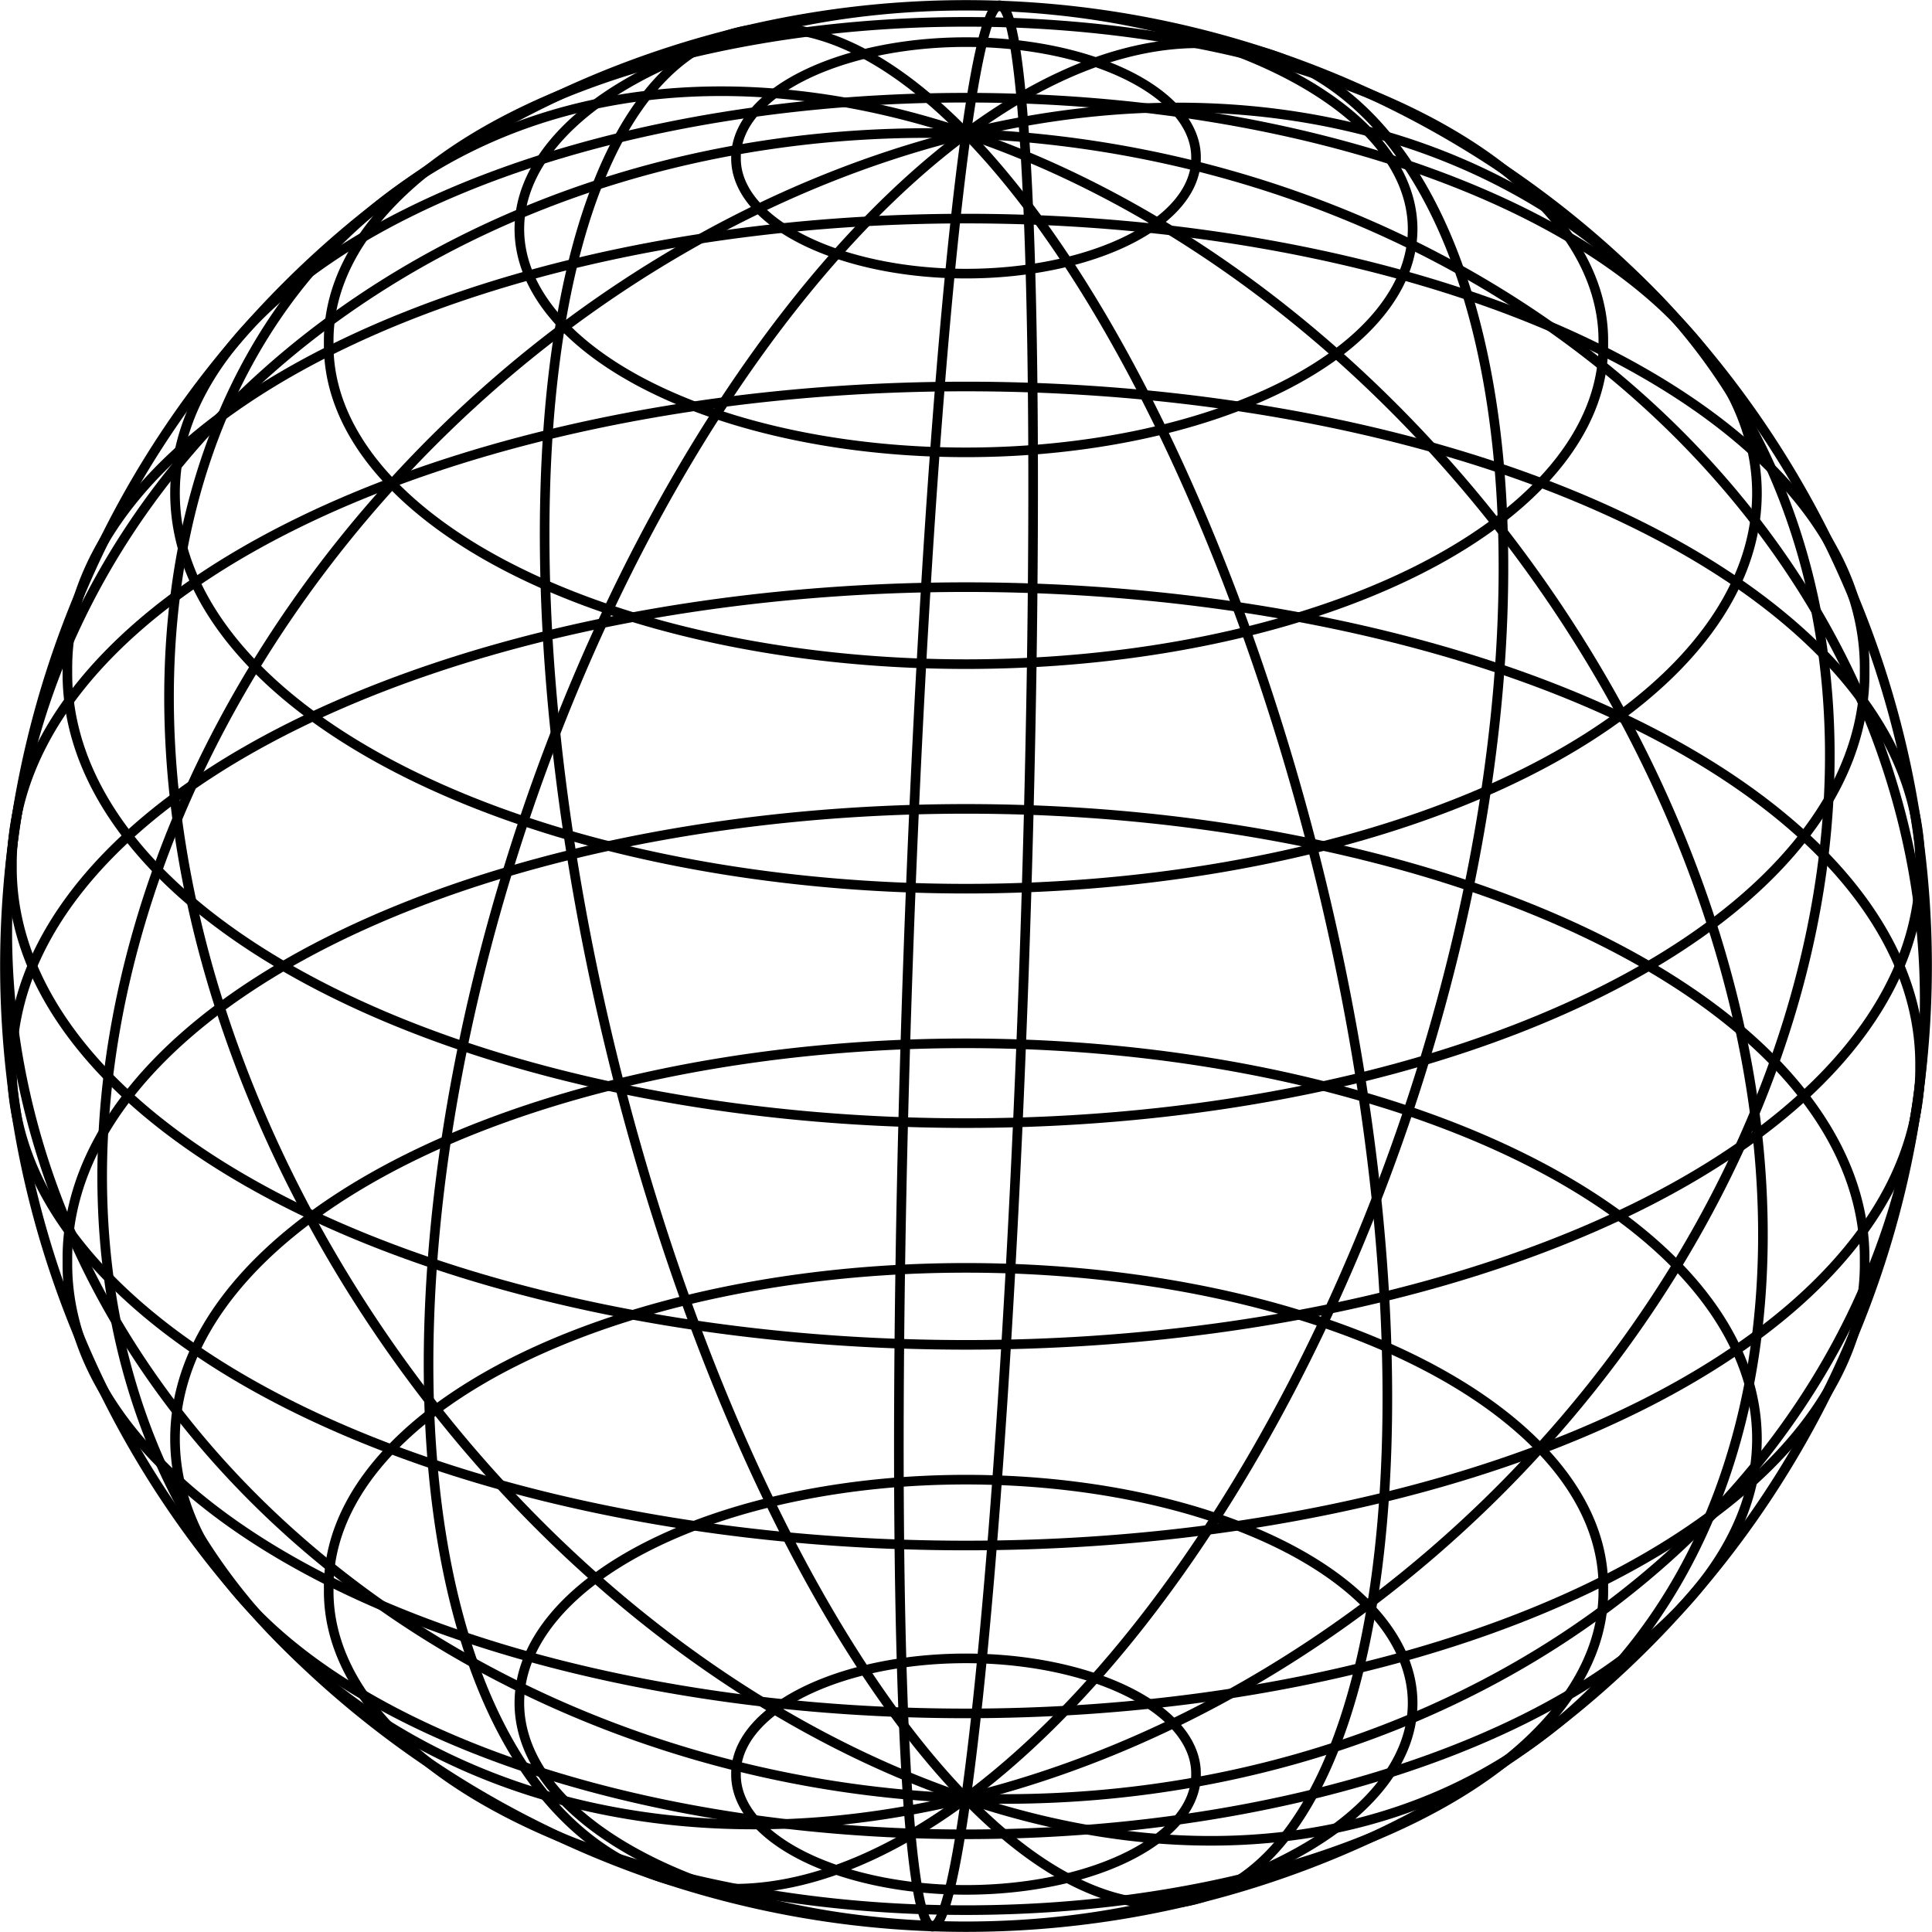 <?xml version="1.0" encoding="UTF-8"?>
<svg version="1.1" viewBox="0 0 498.14 498.14" xmlns="http://www.w3.org/2000/svg">
<g transform="translate(-112.36 -257.58)">
<g fill="none" stroke="#000">
<path transform="matrix(2.477 .087 -.087 2.477 361.43 506.65)" d="m6.042 0a6.042 100 0 1 1-12.084 0 6.042 100 0 1 1 12.084 0z"/>
<path transform="matrix(2.348 .792 -.792 2.348 361.43 506.65)" d="m48.429 0a48.429 100 0 1 1-96.858 0 48.429 100 0 1 1 96.858 0z"/>
<path transform="matrix(1.73 1.774 -1.774 1.73 361.43 506.65)" d="m77.839 0a77.839 100 0 1 1-155.68 0 77.839 100 0 1 1 155.68 0z"/>
<path transform="matrix(.343 -2.454 2.454 .343 361.43 506.65)" d="m86.393 0a86.393 100 0 1 1-172.79 0 86.393 100 0 1 1 172.79 0z"/>
<path transform="matrix(1.991 -1.476 1.476 1.991 361.43 506.65)" d="m71.798 0a71.798 100 0 1 1-143.6 0 71.798 100 0 1 1 143.6 0z"/>
<path transform="matrix(2.408 -.587 .587 2.408 361.43 506.65)" d="m37.965 0a37.965 100 0 1 1-75.93 0 37.965 100 0 1 1 75.93 0z"/>
<path transform="matrix(2.478 0 0 2.478 361.43 506.65)" d="m23.932 84.086a23.932 11.967 0 1 1-47.863 0 23.932 11.967 0 1 1 47.863 0z"/>
<path transform="matrix(2.478 0 0 2.478 361.43 506.65)" d="m46.472 76.683a46.472 23.237 0 1 1-92.945 0 46.472 23.237 0 1 1 92.945 0z"/>
<path transform="matrix(2.478 0 0 2.478 361.43 506.65)" d="m66.312 64.823a66.312 33.157 0 1 1-132.62 0 66.312 33.157 0 1 1 132.62 0z"/>
<path transform="matrix(2.478 0 0 2.478 361.43 506.65)" d="m82.298 49.196a82.298 41.15 0 1 1-164.6 0 82.298 41.15 0 1 1 164.6 0z"/>
<path transform="matrix(2.478 0 0 2.478 361.43 506.65)" d="m93.502 30.71a93.502 46.752 0 1 1-187 0 93.502 46.752 0 1 1 187 0z"/>
<path transform="matrix(2.478 0 0 2.478 361.43 506.65)" d="m99.271 10.439a99.271 49.636 0 1 1-198.54 0 99.271 49.636 0 1 1 198.54 0z"/>
<path transform="matrix(2.478 0 0 2.478 361.43 506.65)" d="m99.271-10.439a99.271 49.636 0 1 1-198.54 0 99.271 49.636 0 1 1 198.54 0z"/>
<path transform="matrix(2.478 0 0 2.478 361.43 506.65)" d="m93.502-30.71a93.502 46.752 0 1 1-187 0 93.502 46.752 0 1 1 187 0z"/>
<path transform="matrix(2.478 0 0 2.478 361.43 506.65)" d="m82.298-49.196a82.298 41.15 0 1 1-164.6 0 82.298 41.15 0 1 1 164.6 0z"/>
<path transform="matrix(2.478 0 0 2.478 361.43 506.65)" d="m66.312-64.823a66.312 33.157 0 1 1-132.62 0 66.312 33.157 0 1 1 132.62 0z"/>
<path transform="matrix(2.478 0 0 2.478 361.43 506.65)" d="m46.472-76.683a46.472 23.237 0 1 1-92.945 0 46.472 23.237 0 1 1 92.945 0z"/>
<path transform="matrix(2.478 0 0 2.478 361.43 506.65)" d="m23.932-84.086a23.932 11.967 0 1 1-47.863 0 23.932 11.967 0 1 1 47.863 0z"/>
<path transform="matrix(2.478 0 0 2.478 361.43 506.65)" d="m100 0a100 100 0 1 1-200 0 100 100 0 1 1 200 0z"/>
</g>
</g>
</svg>
